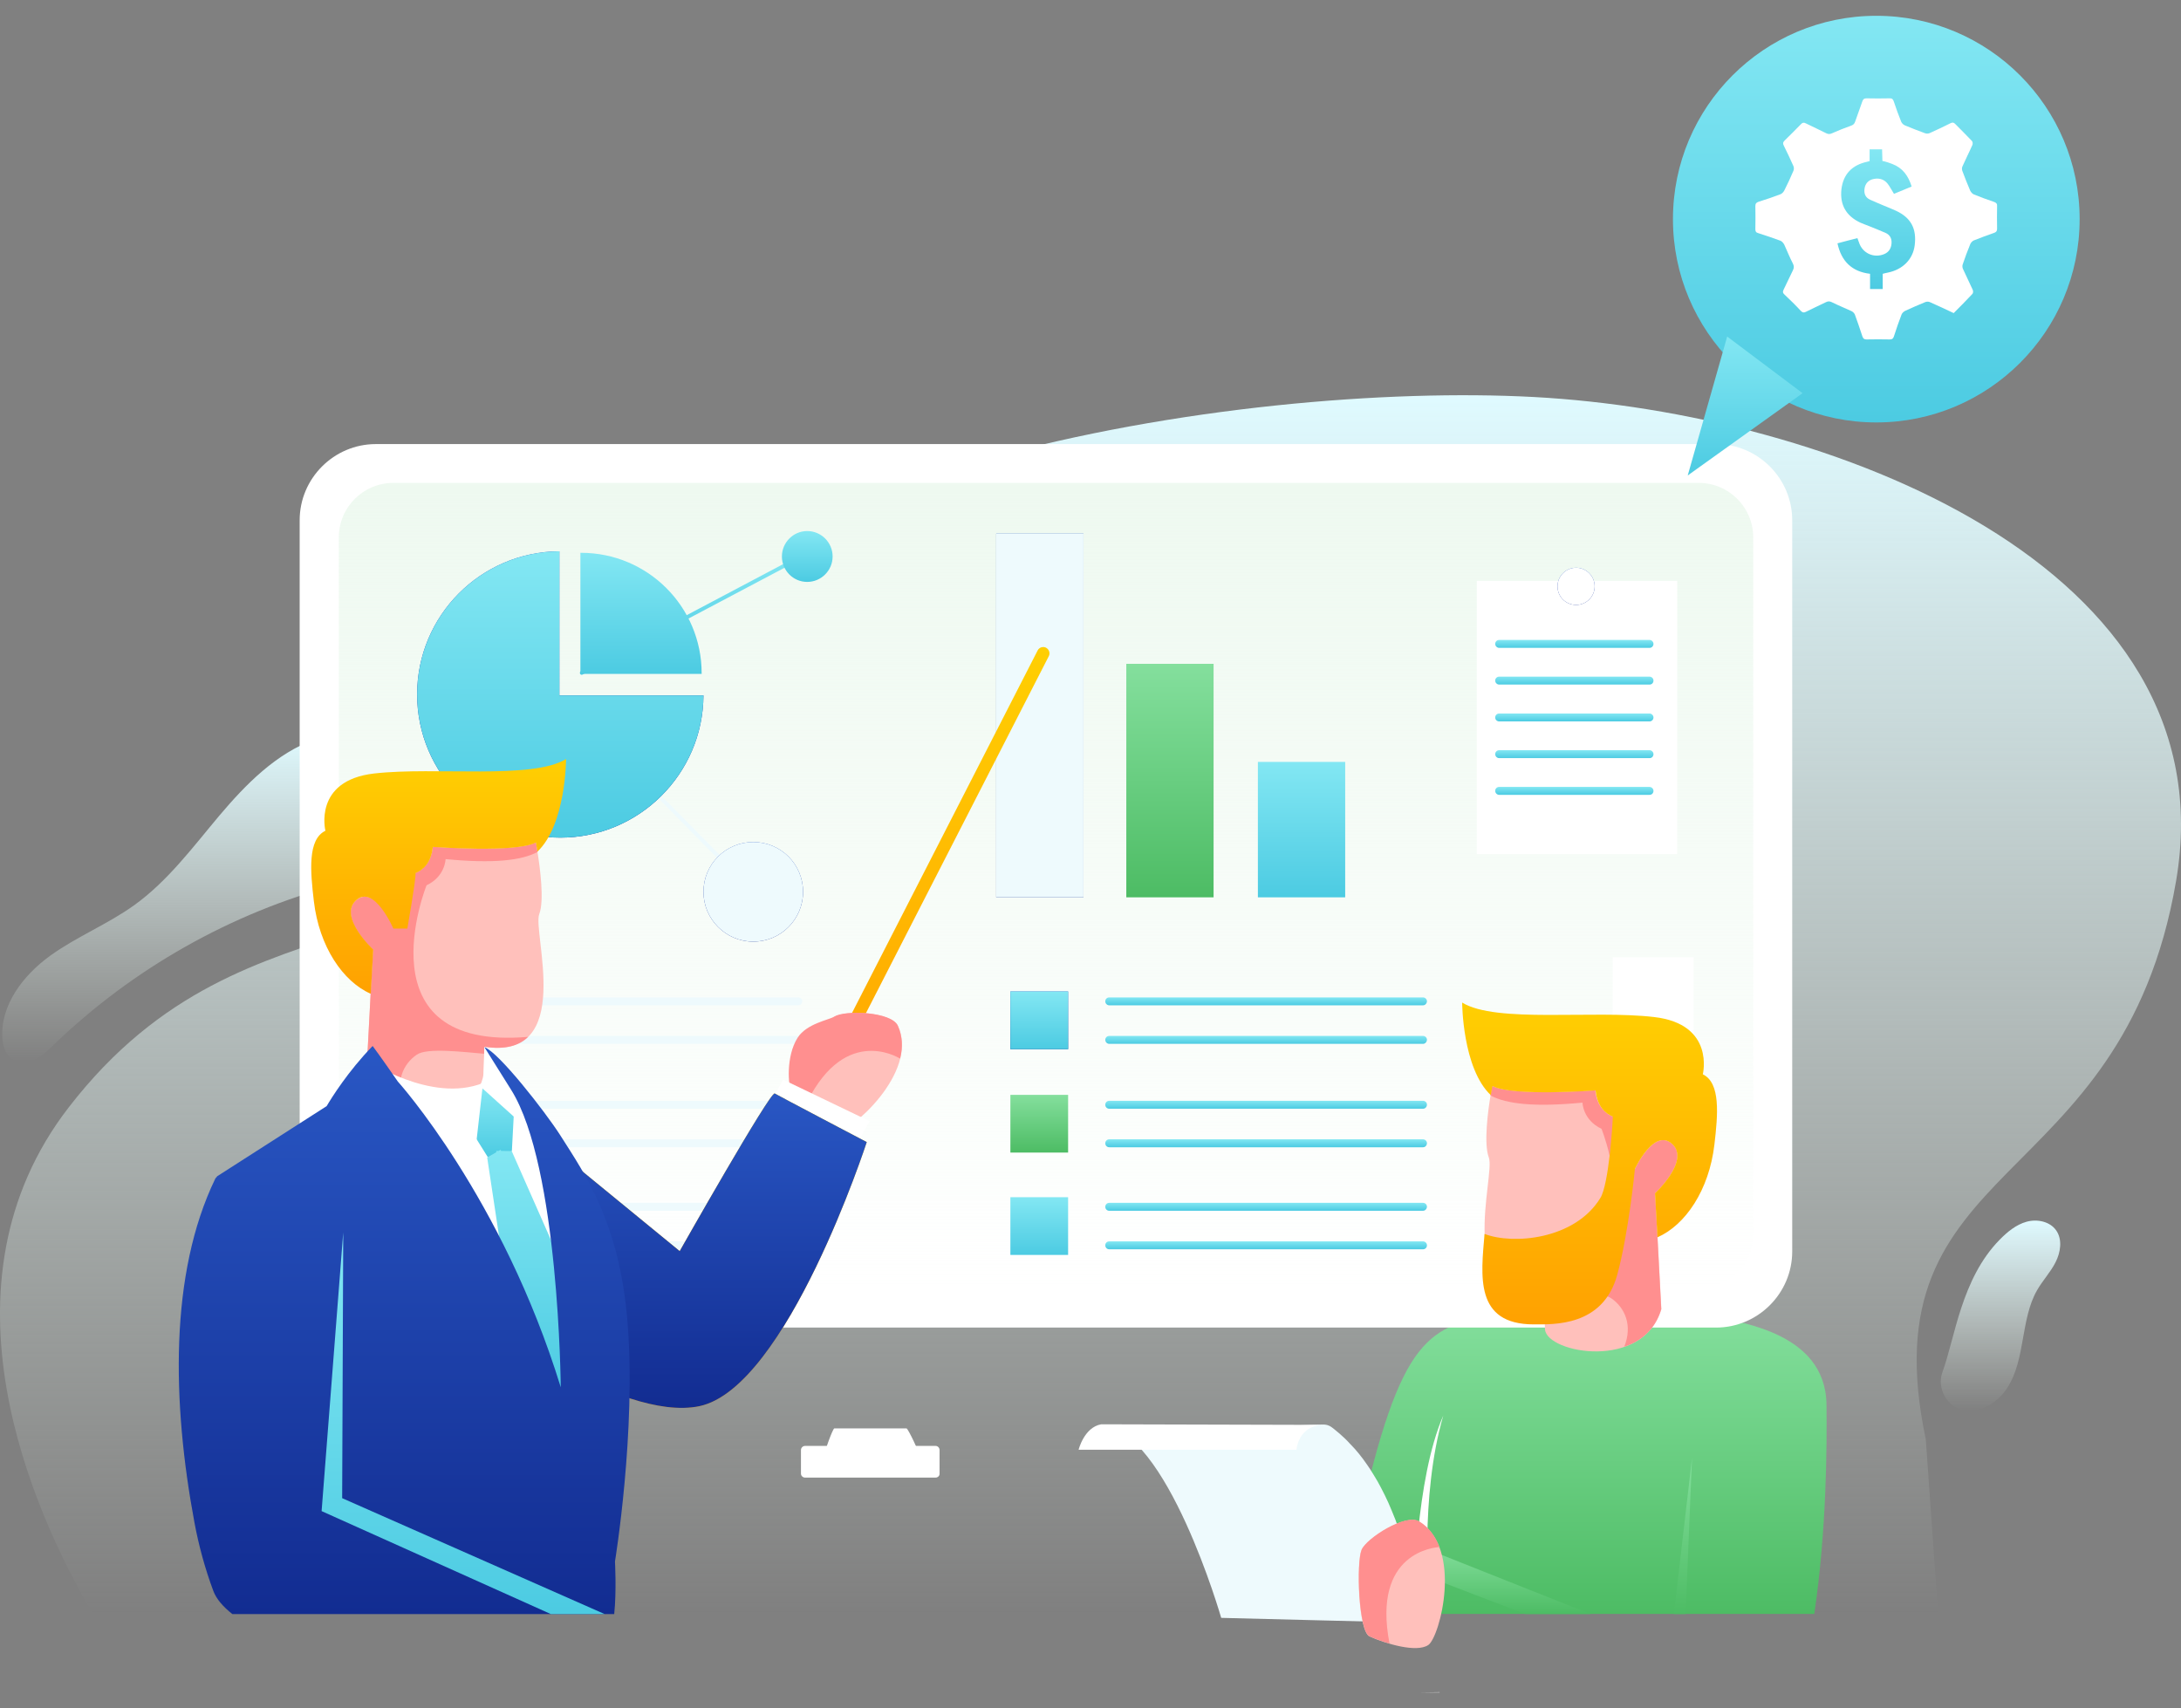 <svg width="120" height="94" viewBox="0 0 120 94" fill="none" xmlns="http://www.w3.org/2000/svg">
<rect x="0" y="0" width="120" height="94" fill="#808080" stroke="none"/>
<path d="M84.396 21.846C68.305 20.982 37.456 25.709 31.808 40.316C26.168 54.924 13.89 47.834 3.775 60.941C-3.784 70.73 1.797 83.15 5.107 88.815H106.638L105.959 79.202C102.64 63.522 116.745 65.885 119.728 48.487C122.712 31.081 100.486 22.709 84.396 21.846Z" fill="url(#paint0_linear_948_6527)"/>
<path d="M18.516 48.689C12.717 50.239 7.32 53.29 2.995 57.455C2.668 57.773 2.333 58.108 1.914 58.301C1.495 58.494 0.967 58.519 0.607 58.234C0.28 57.974 0.154 57.53 0.129 57.111C0.02 55.301 1.277 53.667 2.744 52.602C4.211 51.538 5.929 50.859 7.404 49.795C9.239 48.471 10.613 46.61 12.072 44.876C13.538 43.141 15.197 41.456 17.326 40.685C18.399 40.291 19.631 40.166 20.653 40.677C21.985 41.347 22.606 42.965 22.555 44.457C22.522 45.571 22.162 46.694 21.407 47.516C20.653 48.328 19.463 48.781 18.382 48.513L18.516 48.689Z" fill="url(#paint1_linear_948_6527)"/>
<path d="M110.024 68.215C110.443 67.788 110.929 67.385 111.507 67.226C112.085 67.067 112.789 67.209 113.133 67.704C113.485 68.207 113.376 68.911 113.099 69.455C112.823 70 112.395 70.453 112.085 70.989C111.616 71.802 111.465 72.766 111.298 73.688C111.138 74.618 110.954 75.573 110.443 76.369C109.931 77.157 109.001 77.761 108.071 77.61C107.141 77.459 106.546 76.394 106.873 75.506C107.56 73.646 107.903 70.369 110.024 68.215Z" fill="url(#paint2_linear_948_6527)"/>
<path d="M100.495 77.291C100.444 73.218 95.5 72.674 93.38 72.313C92.734 72.204 90.933 71.995 90.933 71.995L85.175 72.213L85.192 72.154C85.192 72.154 83.558 71.911 81.186 72.523C77.809 73.403 76.426 74.936 73.736 88.806H99.824C100.503 84.18 100.52 79.646 100.495 77.291Z" fill="url(#paint3_linear_948_6527)"/>
<path d="M20.679 73.051C18.374 73.051 16.488 71.166 16.488 68.861V28.626C16.488 26.321 18.374 24.436 20.679 24.436H94.419C96.724 24.436 98.609 26.321 98.609 28.626V68.861C98.609 71.166 96.724 73.051 94.419 73.051H20.679Z" fill="white"/>
<path d="M96.464 67.905C96.464 69.556 95.115 70.897 93.472 70.897H21.634C19.983 70.897 18.642 69.548 18.642 67.905V29.564C18.642 27.913 19.992 26.572 21.634 26.572H93.472C95.123 26.572 96.464 27.922 96.464 29.564V67.905Z" fill="url(#paint4_linear_948_6527)"/>
<path d="M32.009 37.132C31.967 37.132 31.934 37.107 31.917 37.073C31.892 37.023 31.908 36.956 31.959 36.931L44.345 30.377C44.404 30.352 44.463 30.369 44.488 30.419C44.513 30.47 44.496 30.537 44.446 30.562L32.059 37.115C32.042 37.132 32.026 37.132 32.009 37.132Z" fill="url(#paint5_linear_948_6527)"/>
<path d="M24.399 54.555H21.223V57.731H24.399V54.555Z" fill="url(#paint6_linear_948_6527)"/>
<path d="M24.399 60.245H21.223V63.421H24.399V60.245Z" fill="url(#paint7_linear_948_6527)"/>
<path d="M24.399 65.877H21.223V69.053H24.399V65.877Z" fill="url(#paint8_linear_948_6527)"/>
<path d="M43.926 55.318H26.662C26.545 55.318 26.444 55.217 26.444 55.1C26.444 54.982 26.537 54.882 26.662 54.882H43.926C44.043 54.882 44.144 54.982 44.144 55.1C44.136 55.217 44.043 55.318 43.926 55.318Z" fill="#EEFAFD"/>
<path d="M43.926 57.438H26.662C26.545 57.438 26.444 57.337 26.444 57.22C26.444 57.102 26.537 57.002 26.662 57.002H43.926C44.043 57.002 44.144 57.094 44.144 57.22C44.136 57.337 44.043 57.438 43.926 57.438Z" fill="#EEFAFD"/>
<path d="M43.926 61.008H26.662C26.545 61.008 26.444 60.916 26.444 60.79C26.444 60.673 26.537 60.572 26.662 60.572H43.926C44.043 60.572 44.144 60.664 44.144 60.79C44.136 60.916 44.043 61.008 43.926 61.008Z" fill="#EEFAFD"/>
<path d="M43.926 63.128H26.662C26.545 63.128 26.444 63.036 26.444 62.91C26.444 62.793 26.537 62.692 26.662 62.692H43.926C44.043 62.692 44.144 62.785 44.144 62.91C44.136 63.036 44.043 63.128 43.926 63.128Z" fill="#EEFAFD"/>
<path d="M43.926 66.623H26.662C26.545 66.623 26.444 66.531 26.444 66.405C26.444 66.288 26.537 66.187 26.662 66.187H43.926C44.043 66.187 44.144 66.279 44.144 66.405C44.136 66.522 44.043 66.623 43.926 66.623Z" fill="#EEFAFD"/>
<path d="M43.926 68.743H26.662C26.545 68.743 26.444 68.651 26.444 68.525C26.444 68.4 26.537 68.308 26.662 68.308H43.926C44.043 68.308 44.144 68.4 44.144 68.525C44.144 68.651 44.043 68.743 43.926 68.743Z" fill="#EEFAFD"/>
<path d="M92.282 31.961H81.253V46.996H92.282V31.961Z" fill="white"/>
<path d="M93.187 52.669H88.737V57.413H93.187V52.669Z" fill="white"/>
<path d="M87.74 32.263C87.74 32.824 87.287 33.285 86.718 33.285C86.148 33.285 85.695 32.833 85.695 32.263C85.695 31.701 86.156 31.24 86.718 31.24C87.279 31.24 87.74 31.701 87.74 32.263Z" fill="url(#paint9_linear_948_6527)"/>
<path d="M87.74 32.263C87.74 32.824 87.287 33.285 86.718 33.285C86.148 33.285 85.695 32.833 85.695 32.263C85.695 31.701 86.156 31.24 86.718 31.24C87.279 31.24 87.74 31.701 87.74 32.263Z" fill="white"/>
<path d="M59.614 29.363H54.812V49.376H59.614V29.363Z" fill="url(#paint10_linear_948_6527)"/>
<path d="M59.614 29.363H54.812V49.376H59.614V29.363Z" fill="#EEFAFD"/>
<path d="M66.772 36.528H61.97V49.376H66.772V36.528Z" fill="url(#paint11_linear_948_6527)"/>
<path d="M74.013 41.925H69.21V49.376H74.013V41.925Z" fill="url(#paint12_linear_948_6527)"/>
<path d="M41.446 49.183C41.42 49.183 41.387 49.175 41.37 49.15L33.241 40.903C33.199 40.861 33.199 40.794 33.241 40.752C33.283 40.71 33.35 40.71 33.392 40.752L41.521 48.999C41.563 49.041 41.563 49.108 41.521 49.15C41.496 49.166 41.471 49.183 41.446 49.183Z" fill="#EEFAFD"/>
<path d="M30.777 38.255V30.335C26.453 30.361 22.95 33.872 22.95 38.213C22.95 42.563 26.478 46.091 30.827 46.091C35.16 46.091 38.68 42.588 38.705 38.264H30.777V38.255Z" fill="url(#paint13_linear_948_6527)"/>
<path d="M30.777 38.255V30.335C26.453 30.361 22.95 33.872 22.95 38.213C22.95 42.563 26.478 46.091 30.827 46.091C35.16 46.091 38.68 42.588 38.705 38.264H30.777V38.255Z" fill="url(#paint14_linear_948_6527)"/>
<path d="M38.605 37.09C38.605 37.073 38.605 37.065 38.605 37.048C38.605 33.386 35.638 30.419 31.976 30.419C31.967 30.419 31.951 30.419 31.934 30.419V37.081H38.605V37.09Z" fill="url(#paint15_linear_948_6527)"/>
<path d="M57.704 36.109L43.985 62.894C43.901 63.061 43.691 63.128 43.524 63.044C43.356 62.961 43.289 62.751 43.373 62.584L57.092 35.791C57.176 35.623 57.385 35.556 57.553 35.64C57.721 35.732 57.796 35.933 57.704 36.109Z" fill="url(#paint16_linear_948_6527)"/>
<path d="M49.407 56.449C49.055 55.67 46.499 55.578 45.913 55.946C45.259 56.365 43.214 59.525 43.566 60.111C44.061 60.941 45.167 62.332 45.963 62.341C46.726 62.341 50.581 59.039 49.407 56.449Z" fill="#FFC0BB"/>
<path d="M49.524 58.251C49.675 57.648 49.666 57.028 49.398 56.441C49.046 55.661 46.49 55.569 45.904 55.938C45.619 56.122 44.387 56.315 43.884 57.103C43.239 58.117 43.356 59.768 43.557 60.103C43.724 60.38 43.959 60.715 44.219 61.042C46.314 56.357 49.331 58.134 49.524 58.251Z" fill="#FF8F8F"/>
<path d="M42.552 60.388L43.088 59.407L47.848 61.695L47.161 62.902L42.552 60.388Z" fill="white"/>
<path d="M29.084 62.031L37.398 68.844C37.398 68.844 42.384 60.028 42.627 60.17C42.87 60.313 47.689 62.844 47.689 62.844C47.689 62.844 43.297 76.361 38.479 77.375C34.096 78.297 26.042 72.205 26.042 72.205L29.084 62.031Z" fill="url(#paint17_linear_948_6527)"/>
<path d="M29.084 62.031L37.398 68.844C37.398 68.844 42.384 60.028 42.627 60.17C42.87 60.313 47.689 62.844 47.689 62.844C47.689 62.844 43.297 76.361 38.479 77.375C34.096 78.297 26.042 72.205 26.042 72.205L29.084 62.031Z" fill="url(#paint18_linear_948_6527)"/>
<path d="M81.731 67.939C82.636 68.073 87.069 66.598 87.53 65.718C87.983 64.838 88.125 62.106 88.125 62.106L88.955 62.123C88.955 62.123 89.223 63.07 89.349 63.564V64.21C89.164 64.989 88.662 66.623 88.62 66.715C88.578 66.824 82.51 68.651 82.51 68.651L81.731 67.939Z" fill="#FF8F8F"/>
<path d="M81.915 63.69C81.63 62.944 81.865 61.134 82.016 60.254C82.066 59.952 82.108 59.751 82.108 59.751C83.181 60.338 87.782 59.994 87.782 59.994C87.941 61.611 89.349 61.569 89.349 61.569L89.341 64.302C89.5 64.469 89.961 64.327 89.961 64.327C89.961 64.327 91.017 62.039 92.014 62.952C93.003 63.866 91.067 65.659 91.067 65.659L91.201 68.073L91.41 72.037C90.413 75.431 85.133 74.467 85.007 73.16C84.991 72.992 84.941 71.006 84.941 71.006C79.921 71.752 82.301 64.695 81.915 63.69Z" fill="#FFC0BB"/>
<path d="M82.527 70.453C91.796 71.257 88.117 62.114 88.117 62.114C87.086 61.628 87.069 60.673 87.069 60.673C84.455 60.924 82.904 60.757 82.008 60.279C82.008 60.271 82.1 59.751 82.1 59.751C83.173 60.338 87.773 59.994 87.773 59.994C87.933 61.611 89.341 61.569 89.341 61.569L89.332 64.302C89.491 64.469 89.953 64.327 89.953 64.327C89.953 64.327 91.008 62.039 92.006 62.952C92.995 63.866 91.059 65.659 91.059 65.659L91.193 68.073L91.402 72.037C91.076 73.151 90.288 73.797 89.366 74.107C89.835 72.942 89.416 71.962 88.645 71.433C88.067 71.031 86.022 71.299 84.941 71.383C84.933 71.157 84.932 70.998 84.932 70.998C83.784 71.165 83.03 70.931 82.527 70.453Z" fill="#FF8F8F"/>
<path d="M81.681 67.897C81.488 70.193 81.119 72.875 84.388 72.875C85.477 72.875 88.201 73.001 88.98 70.151C89.617 67.822 89.953 64.327 89.953 64.327C89.953 64.327 91.008 62.039 92.006 62.953C92.995 63.866 91.059 65.659 91.059 65.659L91.193 68.073C91.193 68.073 91.193 68.081 91.201 68.081C92.726 67.411 94.034 65.492 94.327 62.986C94.52 61.343 94.679 59.592 93.69 59.114C93.69 59.114 94.377 56.349 91.008 55.963C87.639 55.569 82.309 56.315 80.449 55.167C80.449 55.167 80.457 58.779 82.025 60.262C82.075 59.961 82.117 59.76 82.117 59.76C83.189 60.346 87.79 60.003 87.79 60.003C87.874 60.891 88.335 61.276 88.737 61.444C88.729 61.922 88.511 65.165 88.058 65.911C86.659 68.216 83.231 68.501 81.681 67.897Z" fill="url(#paint19_linear_948_6527)"/>
<path d="M58.768 54.555H55.592V57.731H58.768V54.555Z" fill="url(#paint20_linear_948_6527)"/>
<path d="M58.768 54.555H55.592V57.731H58.768V54.555Z" fill="url(#paint21_linear_948_6527)"/>
<path d="M58.768 60.245H55.592V63.421H58.768V60.245Z" fill="url(#paint22_linear_948_6527)"/>
<path d="M58.768 65.877H55.592V69.053H58.768V65.877Z" fill="url(#paint23_linear_948_6527)"/>
<path d="M78.295 55.318H61.031C60.913 55.318 60.813 55.217 60.813 55.1C60.813 54.982 60.905 54.882 61.031 54.882H78.295C78.412 54.882 78.512 54.982 78.512 55.1C78.504 55.217 78.412 55.318 78.295 55.318Z" fill="url(#paint24_linear_948_6527)"/>
<path d="M78.295 57.438H61.031C60.913 57.438 60.813 57.337 60.813 57.22C60.813 57.102 60.905 57.002 61.031 57.002H78.295C78.412 57.002 78.512 57.094 78.512 57.22C78.504 57.337 78.412 57.438 78.295 57.438Z" fill="url(#paint25_linear_948_6527)"/>
<path d="M78.295 61.008H61.031C60.913 61.008 60.813 60.916 60.813 60.79C60.813 60.673 60.905 60.572 61.031 60.572H78.295C78.412 60.572 78.512 60.664 78.512 60.79C78.504 60.916 78.412 61.008 78.295 61.008Z" fill="url(#paint26_linear_948_6527)"/>
<path d="M78.295 63.128H61.031C60.913 63.128 60.813 63.036 60.813 62.91C60.813 62.793 60.905 62.692 61.031 62.692H78.295C78.412 62.692 78.512 62.785 78.512 62.91C78.504 63.036 78.412 63.128 78.295 63.128Z" fill="url(#paint27_linear_948_6527)"/>
<path d="M78.295 66.623H61.031C60.913 66.623 60.813 66.531 60.813 66.405C60.813 66.288 60.905 66.187 61.031 66.187H78.295C78.412 66.187 78.512 66.279 78.512 66.405C78.504 66.522 78.412 66.623 78.295 66.623Z" fill="url(#paint28_linear_948_6527)"/>
<path d="M78.295 68.743H61.031C60.913 68.743 60.813 68.651 60.813 68.525C60.813 68.4 60.905 68.308 61.031 68.308H78.295C78.412 68.308 78.512 68.4 78.512 68.525C78.512 68.651 78.412 68.743 78.295 68.743Z" fill="url(#paint29_linear_948_6527)"/>
<path d="M51.477 81.306H44.295C44.169 81.306 44.069 81.205 44.069 81.088V79.789C44.069 79.671 44.169 79.562 44.295 79.562H51.477C51.594 79.562 51.695 79.663 51.695 79.789V81.088C51.703 81.205 51.603 81.306 51.477 81.306Z" fill="white"/>
<path d="M50.555 80.032H45.385C45.301 80.032 45.821 78.599 45.904 78.599H49.877C49.96 78.599 50.639 80.032 50.555 80.032Z" fill="white"/>
<path d="M90.757 35.649H82.485C82.368 35.649 82.267 35.548 82.267 35.431C82.267 35.313 82.359 35.213 82.485 35.213H90.757C90.874 35.213 90.975 35.313 90.975 35.431C90.975 35.548 90.883 35.649 90.757 35.649Z" fill="url(#paint30_linear_948_6527)"/>
<path d="M90.757 37.668H82.485C82.368 37.668 82.267 37.568 82.267 37.45C82.267 37.333 82.359 37.232 82.485 37.232H90.757C90.874 37.232 90.975 37.325 90.975 37.45C90.975 37.576 90.883 37.668 90.757 37.668Z" fill="url(#paint31_linear_948_6527)"/>
<path d="M90.757 39.696H82.485C82.368 39.696 82.267 39.604 82.267 39.478C82.267 39.361 82.359 39.26 82.485 39.26H90.757C90.874 39.26 90.975 39.361 90.975 39.478C90.975 39.596 90.883 39.696 90.757 39.696Z" fill="url(#paint32_linear_948_6527)"/>
<path d="M90.757 41.716H82.485C82.368 41.716 82.267 41.615 82.267 41.498C82.267 41.38 82.359 41.28 82.485 41.28H90.757C90.874 41.28 90.975 41.38 90.975 41.498C90.975 41.623 90.883 41.716 90.757 41.716Z" fill="url(#paint33_linear_948_6527)"/>
<path d="M90.757 43.736H82.485C82.368 43.736 82.267 43.635 82.267 43.518C82.267 43.4 82.359 43.3 82.485 43.3H90.757C90.874 43.3 90.975 43.4 90.975 43.518C90.975 43.643 90.883 43.736 90.757 43.736Z" fill="url(#paint34_linear_948_6527)"/>
<path d="M44.186 49.074C44.186 50.582 42.962 51.814 41.446 51.814C39.937 51.814 38.705 50.582 38.705 49.074C38.705 47.557 39.929 46.334 41.446 46.334C42.962 46.334 44.186 47.557 44.186 49.074Z" fill="url(#paint35_linear_948_6527)"/>
<path d="M44.186 49.074C44.186 50.582 42.962 51.814 41.446 51.814C39.937 51.814 38.705 50.582 38.705 49.074C38.705 47.557 39.929 46.334 41.446 46.334C42.962 46.334 44.186 47.557 44.186 49.074Z" fill="#EEFAFD"/>
<path d="M45.811 30.62C45.811 31.391 45.183 32.02 44.412 32.02C43.641 32.02 43.021 31.391 43.021 30.62C43.021 29.849 43.649 29.221 44.412 29.221C45.183 29.221 45.811 29.849 45.811 30.62Z" fill="url(#paint36_linear_948_6527)"/>
<path d="M114.423 12.057C114.423 18.234 109.412 23.245 103.235 23.245C97.059 23.245 92.047 18.234 92.047 12.057C92.047 5.881 97.059 0.869 103.235 0.869C109.412 0.869 114.423 5.881 114.423 12.057Z" fill="url(#paint37_linear_948_6527)"/>
<path d="M99.179 21.636L92.86 26.162L95.031 18.519L99.179 21.636Z" fill="url(#paint38_linear_948_6527)"/>
<path d="M26.335 57.17L25.363 60.405L23.494 63.053C23.494 63.053 27.827 68.391 30.97 78.842C30.97 78.842 31.581 62.659 28.053 59.315L26.335 57.17Z" fill="white"/>
<path d="M26.52 59.877L28.296 60.841L28.163 63.338L27.567 63.489L27.441 63.523L26.846 63.682L25.43 61.419L26.52 59.877Z" fill="url(#paint39_linear_948_6527)"/>
<path d="M31.037 69.867L28.154 63.338L27.567 63.33L27.551 63.263L27.433 63.33H27.299L27.316 63.397L26.805 63.69L27.626 69.138C28.523 70.998 30.04 73.814 30.945 76.814C30.961 76.806 31.238 73.437 31.037 69.867Z" fill="url(#paint40_linear_948_6527)"/>
<path d="M29.67 50.298C29.955 49.552 29.712 47.742 29.57 46.862C29.519 46.552 29.486 46.359 29.486 46.359C28.413 46.946 23.812 46.602 23.812 46.602C23.653 48.219 22.245 48.178 22.245 48.178L22.253 50.91C22.094 51.077 21.634 50.935 21.634 50.935C21.634 50.935 20.577 48.655 19.58 49.56C18.591 50.474 20.527 52.267 20.527 52.267L20.393 54.681L20.184 58.645C21.181 62.039 26.46 61.075 26.586 59.768C26.603 59.6 26.653 57.606 26.653 57.606C31.665 58.352 29.285 51.303 29.67 50.298Z" fill="#FFC0BB"/>
<path d="M29.059 57.053C19.79 57.857 23.469 48.714 23.469 48.714C24.5 48.228 24.516 47.273 24.516 47.273C27.131 47.524 28.682 47.356 29.578 46.879C29.578 46.87 29.486 46.351 29.486 46.351C28.413 46.937 23.812 46.594 23.812 46.594C23.653 48.211 22.245 48.169 22.245 48.169L22.253 50.901C22.094 51.069 21.634 50.926 21.634 50.926C21.634 50.926 20.577 48.647 19.58 49.552C18.591 50.465 20.527 52.259 20.527 52.259L20.393 54.672L20.184 58.636C20.511 59.751 21.298 60.396 22.212 60.706C21.742 59.542 22.161 58.561 22.932 58.033C23.511 57.631 25.564 57.899 26.637 57.983C26.645 57.757 26.653 57.597 26.653 57.597C27.801 57.773 28.564 57.539 29.059 57.053Z" fill="#FF8F8F"/>
<path d="M22.866 48.043C23.268 47.876 23.729 47.49 23.813 46.602C23.813 46.602 28.422 46.945 29.486 46.359C29.486 46.359 29.52 46.551 29.57 46.861C31.137 45.378 31.146 41.766 31.146 41.766C29.285 42.914 23.955 42.177 20.586 42.562C17.217 42.948 17.904 45.713 17.904 45.713C16.916 46.191 17.075 47.943 17.268 49.585C17.561 52.091 18.868 54.01 20.394 54.681L20.402 54.664L20.536 52.25C20.536 52.25 18.6 50.457 19.589 49.543C20.578 48.63 21.642 51.094 21.642 51.094H22.413C22.405 51.102 22.874 48.513 22.866 48.043Z" fill="url(#paint41_linear_948_6527)"/>
<path d="M20.167 58.327C20.167 58.327 23.721 60.732 26.578 59.592L26.143 63.43C26.143 63.43 22.924 63.162 21.014 62.441C19.279 61.796 18.156 60.698 18.156 60.698L20.167 58.327Z" fill="white"/>
<path d="M26.402 59.759L29.034 62.131C29.034 62.131 29.017 61.167 28.623 60.245C28.171 59.181 26.645 57.605 26.645 57.605C26.645 57.605 26.628 58.628 26.603 59.08C26.578 59.416 26.402 59.759 26.402 59.759Z" fill="white"/>
<path d="M33.836 85.923C33.836 85.923 35.018 78.733 34.523 72.707C34.079 67.335 32.261 64.721 30.819 62.458C29.998 61.176 27.442 57.899 26.654 57.622C26.654 57.622 27.786 59.424 28.129 59.977C30.761 64.184 30.853 76.336 30.853 76.336C27.643 65.885 21.886 59.508 21.886 59.508C20.972 58.184 20.503 57.555 20.503 57.555C19.145 58.955 18.24 60.413 17.972 60.865L11.93 64.737L11.938 64.754C11.896 64.779 11.871 64.813 11.846 64.855C9.306 70.101 9.474 77.208 10.697 83.77C10.932 85.035 11.276 86.3 11.737 87.541C11.904 87.985 12.265 88.404 12.784 88.815H33.794C33.928 87.541 33.836 85.923 33.836 85.923Z" fill="url(#paint42_linear_948_6527)"/>
<path d="M18.826 82.438L18.885 67.814L17.695 83.15L30.307 88.815H33.266L18.826 82.438Z" fill="url(#paint43_linear_948_6527)"/>
<path d="M109.713 11.11C109.345 10.985 108.976 10.85 108.607 10.7C108.523 10.666 108.44 10.574 108.398 10.482C108.247 10.13 108.105 9.769 107.971 9.409C107.945 9.342 107.937 9.241 107.971 9.166C108.147 8.764 108.347 8.378 108.523 7.976C108.549 7.917 108.54 7.8 108.498 7.758C108.197 7.44 107.878 7.129 107.576 6.819C107.493 6.736 107.434 6.727 107.325 6.777C106.948 6.97 106.562 7.146 106.177 7.322C106.102 7.356 105.993 7.364 105.917 7.331C105.548 7.196 105.18 7.054 104.819 6.903C104.735 6.87 104.652 6.794 104.61 6.71C104.459 6.342 104.325 5.965 104.199 5.587C104.157 5.462 104.107 5.403 103.964 5.411C103.545 5.42 103.118 5.42 102.699 5.411C102.557 5.411 102.506 5.462 102.464 5.587C102.339 5.956 102.196 6.325 102.071 6.694C102.029 6.819 101.961 6.878 101.836 6.92C101.484 7.046 101.14 7.18 100.805 7.331C100.679 7.389 100.595 7.389 100.478 7.331C100.109 7.146 99.732 6.97 99.355 6.786C99.246 6.727 99.171 6.744 99.087 6.836C98.794 7.138 98.492 7.44 98.19 7.733C98.09 7.833 98.09 7.909 98.148 8.018C98.333 8.387 98.509 8.764 98.676 9.141C98.71 9.216 98.71 9.342 98.668 9.417C98.517 9.778 98.349 10.13 98.173 10.482C98.131 10.566 98.048 10.658 97.956 10.691C97.562 10.842 97.159 10.976 96.757 11.102C96.64 11.144 96.581 11.194 96.581 11.336C96.589 11.755 96.589 12.183 96.581 12.61C96.581 12.736 96.615 12.795 96.74 12.828C97.151 12.962 97.561 13.096 97.964 13.247C98.048 13.281 98.131 13.381 98.173 13.465C98.332 13.809 98.467 14.161 98.643 14.496C98.71 14.63 98.718 14.731 98.651 14.865C98.475 15.217 98.316 15.577 98.14 15.929C98.082 16.046 98.081 16.122 98.19 16.214C98.5 16.507 98.802 16.801 99.087 17.111C99.188 17.211 99.263 17.211 99.372 17.153C99.741 16.968 100.109 16.801 100.47 16.625C100.587 16.566 100.679 16.574 100.797 16.633C101.149 16.809 101.509 16.951 101.869 17.119C101.945 17.153 102.02 17.228 102.054 17.303C102.205 17.706 102.339 18.116 102.473 18.519C102.515 18.636 102.573 18.678 102.699 18.678C103.127 18.669 103.546 18.669 103.973 18.678C104.115 18.678 104.166 18.628 104.207 18.502C104.333 18.1 104.476 17.697 104.626 17.303C104.66 17.22 104.744 17.144 104.828 17.102C105.188 16.935 105.557 16.776 105.925 16.625C106.001 16.591 106.11 16.591 106.185 16.625C106.621 16.817 107.048 17.018 107.493 17.228C107.845 16.876 108.188 16.532 108.523 16.172C108.565 16.13 108.574 16.013 108.54 15.946C108.364 15.56 108.18 15.183 108.004 14.798C107.971 14.731 107.962 14.63 107.987 14.555C108.113 14.178 108.255 13.8 108.406 13.432C108.44 13.348 108.524 13.264 108.599 13.23C108.968 13.08 109.345 12.945 109.722 12.812C109.839 12.77 109.881 12.711 109.881 12.585C109.873 12.158 109.873 11.739 109.881 11.311C109.889 11.211 109.831 11.152 109.713 11.11Z" fill="white"/>
<path d="M105.347 13.507C105.247 14.27 104.694 14.831 103.873 14.999C103.78 15.015 103.697 15.04 103.588 15.066C103.588 15.342 103.588 15.619 103.588 15.904C103.353 15.904 103.135 15.904 102.892 15.904C102.892 15.636 102.892 15.367 102.892 15.066C101.887 14.948 101.308 14.37 101.099 13.39C101.467 13.289 101.819 13.197 102.197 13.105C102.222 13.188 102.255 13.255 102.28 13.331C102.465 13.926 103.085 14.219 103.663 13.985C103.931 13.876 104.057 13.658 104.074 13.381C104.09 13.13 103.99 12.929 103.755 12.82C103.454 12.686 103.152 12.568 102.842 12.443C102.683 12.376 102.515 12.325 102.356 12.25C101.568 11.881 101.224 11.261 101.316 10.415C101.417 9.585 101.895 9.082 102.741 8.898C102.775 8.889 102.808 8.881 102.867 8.864C102.867 8.655 102.867 8.445 102.867 8.219C103.11 8.219 103.554 8.219 103.554 8.219L103.571 8.856C103.571 8.856 103.722 8.872 104.116 9.023C104.686 9.241 104.996 9.669 105.18 10.264C104.862 10.398 104.535 10.532 104.208 10.666C104.082 10.473 103.99 10.272 103.856 10.104C103.646 9.845 103.353 9.778 103.035 9.861C102.792 9.928 102.632 10.104 102.59 10.364C102.548 10.641 102.624 10.859 102.884 10.984C103.143 11.102 103.403 11.211 103.663 11.32C103.881 11.412 104.107 11.496 104.317 11.596C105.146 11.982 105.465 12.585 105.347 13.507Z" fill="url(#paint44_linear_948_6527)"/>
<path d="M77.784 88.815H77.976L78.638 87.985C78.638 87.985 78.094 82.412 79.409 77.895C77.884 81.398 77.784 87.751 77.784 88.815Z" fill="white"/>
<path d="M79.208 93.131V93.114L77.984 93.131H79.208Z" fill="white"/>
<path d="M77.558 86.376L83.918 88.815H87.514L78.002 85.035L77.558 86.376Z" fill="url(#paint45_linear_948_6527)"/>
<path d="M92.743 88.815L93.095 80.233L92.098 88.815H92.743Z" fill="url(#paint46_linear_948_6527)"/>
<path d="M67.191 89.024C67.191 89.024 64.216 78.658 60.562 78.389C60.595 78.389 60.629 78.389 60.662 78.389C60.754 78.389 60.855 78.398 60.947 78.398C61.098 78.398 61.249 78.406 61.4 78.406C61.601 78.406 61.793 78.415 61.995 78.415C62.229 78.423 62.472 78.423 62.707 78.423C62.984 78.431 63.252 78.431 63.528 78.431C63.822 78.44 64.124 78.44 64.425 78.44C64.744 78.448 65.062 78.448 65.38 78.448C65.716 78.448 66.042 78.457 66.378 78.457C66.721 78.457 67.056 78.465 67.392 78.465C67.727 78.465 68.062 78.465 68.397 78.465C68.724 78.465 69.06 78.465 69.386 78.465C69.697 78.465 70.015 78.457 70.325 78.457C70.618 78.457 70.912 78.448 71.196 78.44C71.456 78.431 71.724 78.431 71.984 78.415C72.21 78.406 72.437 78.398 72.663 78.389C72.839 78.381 72.982 78.381 73.141 78.457C73.242 78.507 73.325 78.574 73.418 78.649C73.619 78.808 73.811 78.976 74.004 79.16C74.188 79.336 74.356 79.538 74.54 79.722C74.616 79.814 74.691 79.906 74.767 79.99C74.909 80.166 75.043 80.342 75.169 80.526C75.311 80.728 75.454 80.937 75.579 81.155C75.73 81.39 75.865 81.633 75.99 81.876C76.133 82.144 76.267 82.421 76.392 82.697C76.527 83.007 76.652 83.309 76.778 83.627C76.904 83.971 77.021 84.314 77.13 84.666C77.247 85.052 77.348 85.429 77.44 85.823C77.541 86.25 77.624 86.678 77.7 87.105C77.784 87.575 77.842 88.044 77.901 88.513C77.926 88.765 77.951 89.024 77.977 89.284C77.968 89.301 67.249 89.024 67.191 89.024Z" fill="#EEFAFD"/>
<path d="M72.797 78.406C72.797 78.406 71.531 78.347 71.33 79.772H59.346C59.346 79.772 59.648 78.54 60.587 78.373L72.797 78.406Z" fill="white"/>
<path d="M78.069 83.72C77.331 83.275 75.177 84.65 74.909 85.287C74.616 85.999 74.733 89.762 75.353 90.047C76.233 90.441 77.935 90.96 78.588 90.516C79.225 90.08 80.507 85.178 78.069 83.72Z" fill="#FFC0BB"/>
<path d="M79.2 85.128C78.974 84.541 78.621 84.038 78.077 83.711C77.339 83.267 75.185 84.641 74.917 85.278C74.624 85.991 74.742 89.754 75.362 90.039C75.655 90.173 76.04 90.315 76.451 90.433C75.479 85.396 78.965 85.144 79.2 85.128Z" fill="#FF8F8F"/>
<defs>
<linearGradient id="paint0_linear_948_6527" x1="60" y1="21.748" x2="60" y2="88.815" gradientUnits="userSpaceOnUse">
<stop stop-color="#DFFAFF"/>
<stop offset="1" stop-color="#EEF9F0" stop-opacity="0"/>
</linearGradient>
<linearGradient id="paint1_linear_948_6527" x1="11.34" y1="40.34" x2="11.34" y2="58.447" gradientUnits="userSpaceOnUse">
<stop stop-color="#DFFAFF"/>
<stop offset="1" stop-color="#EEF9F0" stop-opacity="0"/>
</linearGradient>
<linearGradient id="paint2_linear_948_6527" x1="110.068" y1="67.164" x2="110.068" y2="77.633" gradientUnits="userSpaceOnUse">
<stop stop-color="#DFFAFF"/>
<stop offset="1" stop-color="#EEF9F0" stop-opacity="0"/>
</linearGradient>
<linearGradient id="paint3_linear_948_6527" x1="73.736" y1="71.995" x2="73.736" y2="88.806" gradientUnits="userSpaceOnUse">
<stop stop-color="#84DF9D"/>
<stop offset="1" stop-color="#4DBC64"/>
</linearGradient>
<linearGradient id="paint4_linear_948_6527" x1="57.553" y1="26.572" x2="57.553" y2="70.897" gradientUnits="userSpaceOnUse">
<stop stop-color="#EEF9F0"/>
<stop offset="1" stop-color="#EEF9F0" stop-opacity="0"/>
</linearGradient>
<linearGradient id="paint5_linear_948_6527" x1="31.905" y1="30.366" x2="31.905" y2="37.132" gradientUnits="userSpaceOnUse">
<stop stop-color="#83E7F3"/>
<stop offset="1" stop-color="#4CCBE2"/>
</linearGradient>
<linearGradient id="paint6_linear_948_6527" x1="21.223" y1="54.555" x2="21.223" y2="57.731" gradientUnits="userSpaceOnUse">
<stop stop-color="#83E7F3"/>
<stop offset="1" stop-color="#4CCBE2"/>
</linearGradient>
<linearGradient id="paint7_linear_948_6527" x1="21.223" y1="60.245" x2="21.223" y2="63.421" gradientUnits="userSpaceOnUse">
<stop stop-color="#83E7F3"/>
<stop offset="1" stop-color="#4CCBE2"/>
</linearGradient>
<linearGradient id="paint8_linear_948_6527" x1="21.223" y1="65.877" x2="21.223" y2="69.053" gradientUnits="userSpaceOnUse">
<stop stop-color="#83E7F3"/>
<stop offset="1" stop-color="#4CCBE2"/>
</linearGradient>
<linearGradient id="paint9_linear_948_6527" x1="85.695" y1="31.24" x2="85.695" y2="33.285" gradientUnits="userSpaceOnUse">
<stop stop-color="#2957C4"/>
<stop offset="1" stop-color="#122C91"/>
</linearGradient>
<linearGradient id="paint10_linear_948_6527" x1="54.812" y1="29.363" x2="54.812" y2="49.376" gradientUnits="userSpaceOnUse">
<stop stop-color="#2957C4"/>
<stop offset="1" stop-color="#122C91"/>
</linearGradient>
<linearGradient id="paint11_linear_948_6527" x1="61.97" y1="36.528" x2="61.97" y2="49.376" gradientUnits="userSpaceOnUse">
<stop stop-color="#84DF9D"/>
<stop offset="1" stop-color="#4DBC64"/>
</linearGradient>
<linearGradient id="paint12_linear_948_6527" x1="69.21" y1="41.925" x2="69.21" y2="49.376" gradientUnits="userSpaceOnUse">
<stop stop-color="#83E7F3"/>
<stop offset="1" stop-color="#4CCBE2"/>
</linearGradient>
<linearGradient id="paint13_linear_948_6527" x1="22.95" y1="30.335" x2="22.95" y2="46.091" gradientUnits="userSpaceOnUse">
<stop stop-color="#2957C4"/>
<stop offset="1" stop-color="#122C91"/>
</linearGradient>
<linearGradient id="paint14_linear_948_6527" x1="22.95" y1="30.335" x2="22.95" y2="46.091" gradientUnits="userSpaceOnUse">
<stop stop-color="#83E7F3"/>
<stop offset="1" stop-color="#4CCBE2"/>
</linearGradient>
<linearGradient id="paint15_linear_948_6527" x1="31.934" y1="30.419" x2="31.934" y2="37.09" gradientUnits="userSpaceOnUse">
<stop stop-color="#83E7F3"/>
<stop offset="1" stop-color="#4CCBE2"/>
</linearGradient>
<linearGradient id="paint16_linear_948_6527" x1="43.337" y1="35.604" x2="43.337" y2="63.081" gradientUnits="userSpaceOnUse">
<stop stop-color="#FFCF02"/>
<stop offset="1" stop-color="#FFA101"/>
</linearGradient>
<linearGradient id="paint17_linear_948_6527" x1="26.042" y1="60.169" x2="26.042" y2="77.47" gradientUnits="userSpaceOnUse">
<stop stop-color="#FFCF02"/>
<stop offset="1" stop-color="#FFA101"/>
</linearGradient>
<linearGradient id="paint18_linear_948_6527" x1="26.042" y1="60.169" x2="26.042" y2="77.47" gradientUnits="userSpaceOnUse">
<stop stop-color="#2957C4"/>
<stop offset="1" stop-color="#122C91"/>
</linearGradient>
<linearGradient id="paint19_linear_948_6527" x1="80.449" y1="55.167" x2="80.449" y2="72.876" gradientUnits="userSpaceOnUse">
<stop stop-color="#FFCF02"/>
<stop offset="1" stop-color="#FFA101"/>
</linearGradient>
<linearGradient id="paint20_linear_948_6527" x1="55.592" y1="54.555" x2="55.592" y2="57.731" gradientUnits="userSpaceOnUse">
<stop stop-color="#2957C4"/>
<stop offset="1" stop-color="#122C91"/>
</linearGradient>
<linearGradient id="paint21_linear_948_6527" x1="55.592" y1="54.555" x2="55.592" y2="57.731" gradientUnits="userSpaceOnUse">
<stop stop-color="#83E7F3"/>
<stop offset="1" stop-color="#4CCBE2"/>
</linearGradient>
<linearGradient id="paint22_linear_948_6527" x1="55.592" y1="60.245" x2="55.592" y2="63.421" gradientUnits="userSpaceOnUse">
<stop stop-color="#84DF9D"/>
<stop offset="1" stop-color="#4DBC64"/>
</linearGradient>
<linearGradient id="paint23_linear_948_6527" x1="55.592" y1="65.877" x2="55.592" y2="69.053" gradientUnits="userSpaceOnUse">
<stop stop-color="#83E7F3"/>
<stop offset="1" stop-color="#4CCBE2"/>
</linearGradient>
<linearGradient id="paint24_linear_948_6527" x1="60.813" y1="54.882" x2="60.813" y2="55.318" gradientUnits="userSpaceOnUse">
<stop stop-color="#83E7F3"/>
<stop offset="1" stop-color="#4CCBE2"/>
</linearGradient>
<linearGradient id="paint25_linear_948_6527" x1="60.813" y1="57.002" x2="60.813" y2="57.438" gradientUnits="userSpaceOnUse">
<stop stop-color="#83E7F3"/>
<stop offset="1" stop-color="#4CCBE2"/>
</linearGradient>
<linearGradient id="paint26_linear_948_6527" x1="60.813" y1="60.572" x2="60.813" y2="61.008" gradientUnits="userSpaceOnUse">
<stop stop-color="#83E7F3"/>
<stop offset="1" stop-color="#4CCBE2"/>
</linearGradient>
<linearGradient id="paint27_linear_948_6527" x1="60.813" y1="62.692" x2="60.813" y2="63.128" gradientUnits="userSpaceOnUse">
<stop stop-color="#83E7F3"/>
<stop offset="1" stop-color="#4CCBE2"/>
</linearGradient>
<linearGradient id="paint28_linear_948_6527" x1="60.813" y1="66.187" x2="60.813" y2="66.623" gradientUnits="userSpaceOnUse">
<stop stop-color="#83E7F3"/>
<stop offset="1" stop-color="#4CCBE2"/>
</linearGradient>
<linearGradient id="paint29_linear_948_6527" x1="60.813" y1="68.308" x2="60.813" y2="68.743" gradientUnits="userSpaceOnUse">
<stop stop-color="#83E7F3"/>
<stop offset="1" stop-color="#4CCBE2"/>
</linearGradient>
<linearGradient id="paint30_linear_948_6527" x1="82.267" y1="35.213" x2="82.267" y2="35.649" gradientUnits="userSpaceOnUse">
<stop stop-color="#83E7F3"/>
<stop offset="1" stop-color="#4CCBE2"/>
</linearGradient>
<linearGradient id="paint31_linear_948_6527" x1="82.267" y1="37.232" x2="82.267" y2="37.668" gradientUnits="userSpaceOnUse">
<stop stop-color="#83E7F3"/>
<stop offset="1" stop-color="#4CCBE2"/>
</linearGradient>
<linearGradient id="paint32_linear_948_6527" x1="82.267" y1="39.26" x2="82.267" y2="39.696" gradientUnits="userSpaceOnUse">
<stop stop-color="#83E7F3"/>
<stop offset="1" stop-color="#4CCBE2"/>
</linearGradient>
<linearGradient id="paint33_linear_948_6527" x1="82.267" y1="41.28" x2="82.267" y2="41.716" gradientUnits="userSpaceOnUse">
<stop stop-color="#83E7F3"/>
<stop offset="1" stop-color="#4CCBE2"/>
</linearGradient>
<linearGradient id="paint34_linear_948_6527" x1="82.267" y1="43.3" x2="82.267" y2="43.736" gradientUnits="userSpaceOnUse">
<stop stop-color="#83E7F3"/>
<stop offset="1" stop-color="#4CCBE2"/>
</linearGradient>
<linearGradient id="paint35_linear_948_6527" x1="38.705" y1="46.334" x2="38.705" y2="51.814" gradientUnits="userSpaceOnUse">
<stop stop-color="#2957C4"/>
<stop offset="1" stop-color="#122C91"/>
</linearGradient>
<linearGradient id="paint36_linear_948_6527" x1="43.021" y1="29.221" x2="43.021" y2="32.02" gradientUnits="userSpaceOnUse">
<stop stop-color="#83E7F3"/>
<stop offset="1" stop-color="#4CCBE2"/>
</linearGradient>
<linearGradient id="paint37_linear_948_6527" x1="92.047" y1="0.869" x2="92.047" y2="23.245" gradientUnits="userSpaceOnUse">
<stop stop-color="#83E7F3"/>
<stop offset="1" stop-color="#4CCBE2"/>
</linearGradient>
<linearGradient id="paint38_linear_948_6527" x1="92.86" y1="18.519" x2="92.86" y2="26.162" gradientUnits="userSpaceOnUse">
<stop stop-color="#83E7F3"/>
<stop offset="1" stop-color="#4CCBE2"/>
</linearGradient>
<linearGradient id="paint39_linear_948_6527" x1="25.43" y1="59.877" x2="25.43" y2="63.682" gradientUnits="userSpaceOnUse">
<stop stop-color="#83E7F3"/>
<stop offset="1" stop-color="#4CCBE2"/>
</linearGradient>
<linearGradient id="paint40_linear_948_6527" x1="26.805" y1="63.263" x2="26.805" y2="76.814" gradientUnits="userSpaceOnUse">
<stop stop-color="#83E7F3"/>
<stop offset="1" stop-color="#4CCBE2"/>
</linearGradient>
<linearGradient id="paint41_linear_948_6527" x1="17.123" y1="41.766" x2="17.123" y2="54.681" gradientUnits="userSpaceOnUse">
<stop stop-color="#FFCF02"/>
<stop offset="1" stop-color="#FFA101"/>
</linearGradient>
<linearGradient id="paint42_linear_948_6527" x1="9.836" y1="57.555" x2="9.836" y2="88.815" gradientUnits="userSpaceOnUse">
<stop stop-color="#2957C4"/>
<stop offset="1" stop-color="#122C91"/>
</linearGradient>
<linearGradient id="paint43_linear_948_6527" x1="17.695" y1="67.814" x2="17.695" y2="88.815" gradientUnits="userSpaceOnUse">
<stop stop-color="#83E7F3"/>
<stop offset="1" stop-color="#4CCBE2"/>
</linearGradient>
<linearGradient id="paint44_linear_948_6527" x1="101.099" y1="8.219" x2="101.099" y2="15.904" gradientUnits="userSpaceOnUse">
<stop stop-color="#83E7F3"/>
<stop offset="1" stop-color="#4CCBE2"/>
</linearGradient>
<linearGradient id="paint45_linear_948_6527" x1="77.558" y1="85.035" x2="77.558" y2="88.815" gradientUnits="userSpaceOnUse">
<stop stop-color="#84DF9D"/>
<stop offset="1" stop-color="#4DBC64"/>
</linearGradient>
<linearGradient id="paint46_linear_948_6527" x1="92.098" y1="80.233" x2="92.098" y2="88.815" gradientUnits="userSpaceOnUse">
<stop stop-color="#84DF9D"/>
<stop offset="1" stop-color="#4DBC64"/>
</linearGradient>
</defs>
</svg>
